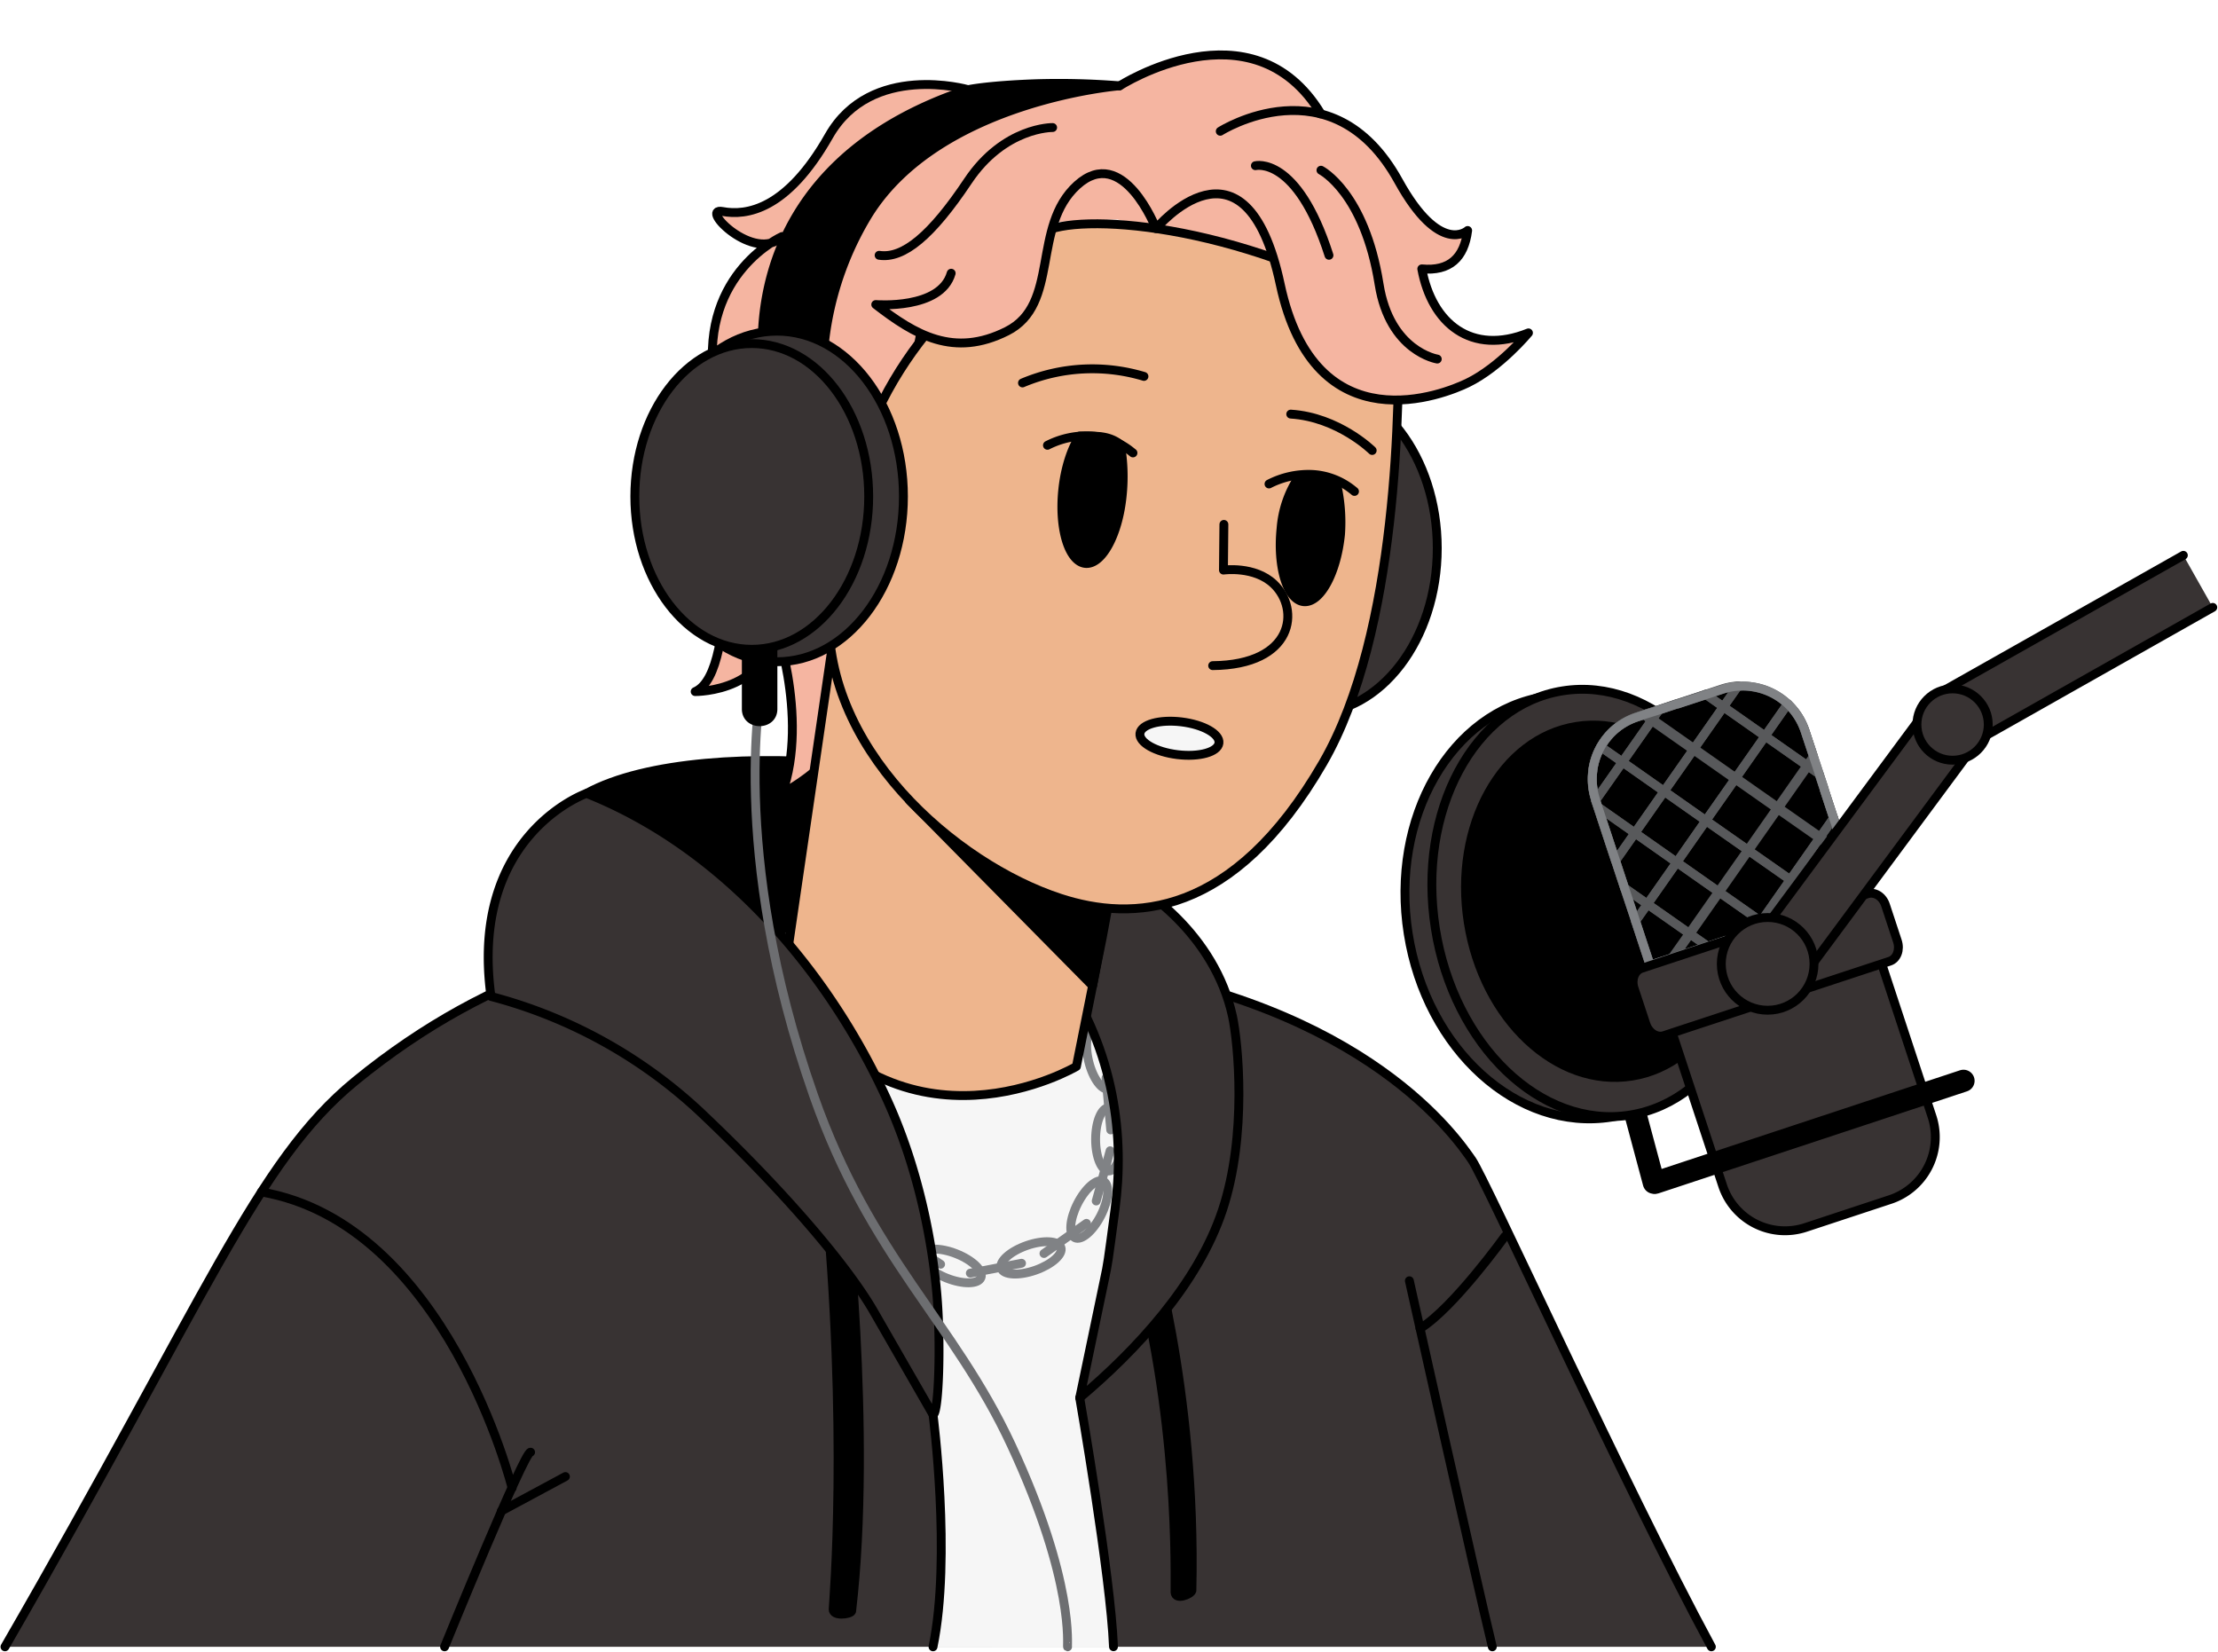 <?xml version="1.0" encoding="UTF-8"?><svg xmlns="http://www.w3.org/2000/svg" xmlns:xlink="http://www.w3.org/1999/xlink" height="372.3" preserveAspectRatio="xMidYMid meet" version="1.0" viewBox="-0.0 -11.1 500.0 372.3" width="500.0" zoomAndPan="magnify"><g data-name="Layer 11"><g id="change1_1"><path d="M239.38,177.5c-7.74-15.41-80.55-24.34-107.16-9.75l.69,52.08,71.19-14.32Z" fill="inherit" stroke="#000" stroke-linecap="round" stroke-linejoin="round" stroke-width="2"/></g><g id="change2_1"><path d="M218.18,9.1s-21.83-6.26-31.33,10.47-18.61,18-24,17,7.29,11.78,13.45,5.65c0,0-18.26,8.09-15.43,31.46s5.94,66.79-4.16,71.12c0,0,18.43.18,17.48-17,0,0,8.38,22.61,2.11,40,0,0,11.28-6.08,13.12-12.41S218.18,9.1,218.18,9.1Z" fill="#f5b5a1" stroke="#000" stroke-linecap="round" stroke-linejoin="round" stroke-width="2"/></g><g id="change2_2"><path d="M344.56,64s-6.37,7.69-13.71,11.28c-5,2.42-32.68,14.16-42.25-22.23-1.72-6.55-1.28-5.42-3.52-6.61-3-1.6-18.1-4.85-24.47-6l-8.74-2.07-13.53.54c-4.11,9.5-1.72,19.81-11.39,24.68-12,6-20.68.88-29.59-6l1.57-16.35s9.7-32.47,19.25-32.12l34.19-.86s29.89-19.33,45.41,6.28l-.19,0c6.12,1.53,12.48,5.78,17.64,15.12,9.39,17,15.62,11.18,15.62,11.18-.78,6.19-4.09,9.24-10.34,8.65C322.79,61.84,331.69,69.11,344.56,64Z" fill="#f5b5a1"/></g><g id="change3_1"><path d="M1.12,360.13C46.81,281,57.76,250.9,80,232.66c62.6-51.33,129.61-31.7,166.91-26.21,61.66,9.06,81.81,39.56,84.88,43.91s34.45,73.6,54,109.77" fill="#383333" stroke="#000" stroke-linecap="round" stroke-linejoin="round" stroke-width="2"/></g><g id="change4_1"><path d="M210.31,360.25c10.61-72.76-22.21-112-36.11-131.44-8.58-12,35.41-27.85,72.71-22.36,61.66,9.06-5.08,92.48-3.51,97.57,2.09,6.81,3.75,23.23,7.63,56.24" fill="#f6f6f6"/></g><g id="change1_2"><path d="M258.83,266.47s10.94,35.09,9.86,81c-.26.86-3.71,2.22-3.8.38s1.24-40.63-10.22-79Z" fill="inherit" stroke="#000" stroke-linecap="round" stroke-linejoin="round" stroke-width="2"/></g><g id="change1_3"><path d="M190.3,256.53s6.46,55,1.68,95.57c-.33.73-4.21,1.2-4.16-.43s3.49-40.1-2-96.4Z" fill="inherit" stroke="#000" stroke-linecap="round" stroke-linejoin="round" stroke-width="2"/></g><ellipse cx="248.28" cy="227.47" fill="none" rx="2.95" ry="7.13" stroke="#808285" stroke-linecap="round" stroke-linejoin="round" stroke-width="2" transform="rotate(-13.66 248.25 227.439)"/><ellipse cx="249.93" cy="245.74" fill="none" rx="2.95" ry="7.13" stroke="#808285" stroke-linecap="round" stroke-linejoin="round" stroke-width="2"/><path d="M249.33 231.91L250.39 243.61" fill="none" stroke="#808285" stroke-linecap="round" stroke-linejoin="round" stroke-width="2"/><path d="M250.25 248.31L247.12 259.63" fill="none" stroke="#808285" stroke-linecap="round" stroke-linejoin="round" stroke-width="2"/><ellipse cx="245.55" cy="261.57" fill="none" rx="7.13" ry="2.95" stroke="#808285" stroke-linecap="round" stroke-linejoin="round" stroke-width="2" transform="rotate(-63.06 245.533 261.567)"/><ellipse cx="200.74" cy="265.33" fill="none" rx="2.95" ry="7.13" stroke="#808285" stroke-linecap="round" stroke-linejoin="round" stroke-width="2" transform="rotate(-41.43 200.771 265.345)"/><path d="M202.2 267.46L212.04 273.89" fill="none" stroke="#808285" stroke-linecap="round" stroke-linejoin="round" stroke-width="2"/><ellipse cx="214.51" cy="274.3" fill="none" rx="2.95" ry="7.13" stroke="#808285" stroke-linecap="round" stroke-linejoin="round" stroke-width="2" transform="rotate(-68.38 214.492 274.29)"/><ellipse cx="232.43" cy="272.45" fill="none" rx="7.13" ry="2.95" stroke="#808285" stroke-linecap="round" stroke-linejoin="round" stroke-width="2" transform="rotate(-19.3 232.45 272.464)"/><path d="M244.92 264.67L235.34 271.47" fill="none" stroke="#808285" stroke-linecap="round" stroke-linejoin="round" stroke-width="2"/><path d="M230.28 273.67L218.74 275.9" fill="none" stroke="#808285" stroke-linecap="round" stroke-linejoin="round" stroke-width="2"/><g id="change3_2"><path d="M277.82,217.92c1.31,6,3.35,26.89-2.23,43.72S255.93,293.45,243.4,304c0,0,4.94-23.72,5.63-26.95s.69-3.22,2.33-15.54c2.16-16.22.07-35.35-12.34-53.65-9.74-14.36,1.68-26.24,12-22.08C257.83,188.55,273.79,199.59,277.82,217.92Z" fill="#383333" stroke="#000" stroke-linecap="round" stroke-linejoin="round" stroke-width="2"/></g><g id="change5_1"><path d="M248.48,200.24l-5.83,29.07s-39,23.07-66.34-17.33l11.74-80.4L257,154.28Z" fill="#eeb58d" stroke="#000" stroke-linecap="round" stroke-linejoin="round" stroke-width="2"/></g><g id="change1_4"><path d="M246.3 211.12L204.95 169.23 251.01 185.8 246.3 211.12z" fill="inherit" stroke="#000" stroke-linecap="round" stroke-linejoin="round" stroke-width="2"/></g><g id="change3_3"><ellipse cx="295.49" cy="112.49" fill="#383333" rx="28.51" ry="37.26" stroke="#000" stroke-linecap="round" stroke-linejoin="round" stroke-width="2"/></g><path d="M317.71,277.61s14.91,66.87,18.7,82.52" fill="none" stroke="#000" stroke-linecap="round" stroke-linejoin="round" stroke-width="2"/><path d="M119.61,316.26c-1.35-.45-19.39,43.87-19.39,43.87" fill="none" stroke="#000" stroke-linecap="round" stroke-linejoin="round" stroke-width="2"/><g id="change5_2"><path d="M239,191.38c16.26,5.32,39,4.47,59.23-30.5,17-29.4,17.34-81.22,17-100.9-37.38-21.56-72.84-22.92-79.87-18.76S204.73,60.4,194.57,89.57c0,0-6.55,26.66-7.61,35.62C184.74,157.29,215.4,183.66,239,191.38Z" fill="#eeb58d" stroke="#000" stroke-linecap="round" stroke-linejoin="round" stroke-width="2"/></g><g id="change3_4"><path d="M132.22,167.75s-26.54,9.29-21.54,45.77a110,110,0,0,1,47,25.87c19.75,18.64,33.6,35.25,39.33,45.23l13.31,23.15c1.29.19,1.86-16.19.84-27.51-.57-6.35-2.66-24.35-10.79-42.56C188.38,210.82,165.39,181,132.22,167.75Z" fill="#383333" stroke="#000" stroke-linecap="round" stroke-linejoin="round" stroke-width="2"/></g><g id="change1_5"><path d="M244.67,115.91c-3.7-.38-6-7.77-5.1-16.53.51-5,2-9.43,3.82-12.18,2.86.15,6.13-.49,9.18,1.9a41.8,41.8,0,0,1,.39,11.63C252.07,109.49,248.37,116.27,244.67,115.91Z" fill="inherit" stroke="#000" stroke-linecap="round" stroke-linejoin="round" stroke-width="2"/></g><path d="M275.9,107.11l-.1,10.3s7-1,11.35,3.15c6,5.7,4.53,18.23-13.78,18.39" fill="none" stroke="#000" stroke-linecap="round" stroke-linejoin="round" stroke-width="2"/><path d="M255.4,91l-.49-.39a15.8,15.8,0,0,0-9.09-3.44,19.49,19.49,0,0,0-9.69,2.11" fill="none" stroke="#000" stroke-linecap="round" stroke-linejoin="round" stroke-width="2"/><g id="change1_6"><path d="M293.89,124.53c-3.7-.38-6-7.77-5.1-16.52a24.24,24.24,0,0,1,3.88-11.42c-.06-.77,5.61-.88,8.66,1.51a38.37,38.37,0,0,1,.86,11.26C301.3,118.11,297.59,124.9,293.89,124.53Z" fill="inherit" stroke="#000" stroke-linecap="round" stroke-linejoin="round" stroke-width="2"/></g><path d="M305.34,99.68c-.16-.14-.33-.27-.48-.39a15.83,15.83,0,0,0-9.1-3.44A19.49,19.49,0,0,0,286.07,98" fill="none" stroke="#000" stroke-linecap="round" stroke-linejoin="round" stroke-width="2"/><path d="M309.33,90.45s-7.61-7.52-18.36-8.2" fill="none" stroke="#000" stroke-linecap="round" stroke-linejoin="round" stroke-width="2"/><path d="M257.88,73.75a40.46,40.46,0,0,0-27.38,1.47" fill="none" stroke="#000" stroke-linecap="round" stroke-linejoin="round" stroke-width="2"/><path d="M127.46 321.75L113.02 329.52" fill="none" stroke="#000" stroke-linecap="round" stroke-linejoin="round" stroke-width="2"/><path d="M339.25,267.6s-11.64,16.21-19.13,20.79" fill="none" stroke="#000" stroke-linecap="round" stroke-linejoin="round" stroke-width="2"/><path d="M115.44,324.33s-14.76-59.5-56.51-66.73" fill="none" stroke="#000" stroke-linecap="round" stroke-linejoin="round" stroke-width="2"/><g id="change4_2"><ellipse cx="265.89" cy="155.34" fill="#f6f6f6" rx="3.72" ry="8.97" stroke="#000" stroke-linecap="round" stroke-linejoin="round" stroke-width="2" transform="rotate(-83.09 265.874 155.335)"/></g><g id="change3_5"><ellipse cx="355.73" cy="193.36" fill="#383333" rx="38.77" ry="47.99" stroke="#000" stroke-linecap="round" stroke-linejoin="round" stroke-width="2" transform="rotate(-8.99 355.531 193.249)"/></g><path d="M368.68 240.06L372.82 255.51" fill="none" stroke="#000" stroke-linecap="round" stroke-linejoin="round" stroke-width="5"/><g id="change3_6"><ellipse cx="359.84" cy="192.48" fill="#383333" rx="36.73" ry="48.41" stroke="#000" stroke-linecap="round" stroke-linejoin="round" stroke-width="2" transform="rotate(-8.99 359.628 192.42)"/></g><g id="change1_7"><ellipse cx="361.6" cy="192.1" fill="inherit" rx="31" ry="39.91" stroke="#000" stroke-linecap="round" stroke-linejoin="round" stroke-width="2" transform="rotate(-8.99 361.39 191.982)"/></g><g id="change1_8"><path d="M363.07,154.26a14.8,14.8,0,0,0-4,8.32s0,.08,0,.12a14.68,14.68,0,0,0,.64,6.5l0,.11.5,1.48.18.56,2.6,7.91,1.22,3.68h0l1.39,4.23,0,0,.6,1.83h0l2,6,.05.14.43,1.31h0l2.17,6.59,1.13,3.42,4.87-1.61.32-.1.07,0,7.79-2.57.12,0,3.4-1.13,4.51-1.49,2.39-.79h0l3.18-1L401,197l7.92-2.61.15,0,3.23-1.06,1.48-.5,3.21-1.05,2.22-.74-1.34-4-1.41-4.28-.23-.7-.11-.33-2.27-6.89-.48-1.43h0l-1.07-3.25-1.06-3.23,0-.14-1.1-3.34-1.21-3.66-.08-.26-.22-.67-1.7-5.14a15.34,15.34,0,0,0-1.16-2.61,14.77,14.77,0,0,0-10.92-7.41,13.1,13.1,0,0,0-2.94-.1,14.49,14.49,0,0,0-3.68.7l-2.15.71-.5.17-1,.33h0l-6.4,2.1-.14,0-3.92,1.3-3.19,1-.24.08-.58.19-.95.32A14.54,14.54,0,0,0,363.07,154.26Z" fill="inherit" stroke="#58595b" stroke-linecap="round" stroke-linejoin="round" stroke-width="2"/></g><path d="M413.34 173.32L410.34 177.6 410.21 177.76 410.21 177.78 403.6 187.2 397 196.61 397 196.62 395.46 198.82 398.64 197.77 400.97 197 408.89 194.39 409.04 194.34 412.27 193.28 413.75 192.78 417.84 186.95 416.43 182.67 416.2 181.97 416.09 181.64 413.82 174.75 413.34 173.32z" fill="none" stroke="#58595b" stroke-linecap="round" stroke-linejoin="round" stroke-width="2"/><path d="M413.34 173.32L410.34 177.6 410.21 177.76 410.22 177.77 410.21 177.78 403.6 187.2 397 196.62 395.46 198.82 395.45 198.82" fill="none" stroke="#58595b" stroke-linecap="round" stroke-linejoin="round" stroke-width="2"/><path d="M408.85 159.69L407.54 161.57 407.53 161.58 400.92 171 400.8 171.17 394.18 180.6 387.59 190.02 387.58 190.02 380.98 199.43 377.17 204.86" fill="none" stroke="#58595b" stroke-linecap="round" stroke-linejoin="round" stroke-width="2"/><path d="M403,147.56l-5.1,7.28-6.61,9.43-.11.17-6.62,9.43L378,183.28h0l-6.61,9.41h0l-2.71,3.84h0l2.17,6.59,1.13,3.42,4.87-1.61,4-5.65,6.6-9.42,6.61-9.41,6.6-9.43.13-.17,6.6-9.43h0l1.41-2-.22-.67-1.7-5.14a15.34,15.34,0,0,0-1.16-2.61A15,15,0,0,0,403,147.56Z" fill="none" stroke="#58595b" stroke-linecap="round" stroke-linejoin="round" stroke-width="2"/><path d="M403.02 147.56L397.92 154.84 391.31 164.27 391.2 164.44 384.58 173.87 377.99 183.28 377.98 183.29 371.39 192.7 371.38 192.71 368.68 196.56" fill="none" stroke="#58595b" stroke-linecap="round" stroke-linejoin="round" stroke-width="2"/><path d="M364.18 182.95L364.18 182.94 368.57 176.68 375.16 167.27 375.17 167.26 381.78 157.84 381.9 157.66 388.5 148.24 388.51 148.23 391.83 143.5" fill="none" stroke="#58595b" stroke-linecap="round" stroke-linejoin="round" stroke-width="2"/><path d="M374,148.87l-1.54,2.2-.12.17-6.61,9.42-6.07,8.65.5,1.48.18.56,2.6,7.91,1.22,3.68,4.39-6.26,6.59-9.41h0l6.61-9.42.12-.17,6.61-9.43h0l3.32-4.73a14.49,14.49,0,0,0-3.68.7l-2.15.71-.5.17-1,.33h0l-6.4,2.1-.14,0Z" fill="none" stroke="#58595b" stroke-linecap="round" stroke-linejoin="round" stroke-width="2"/><path d="M363.07,154.26a14.8,14.8,0,0,0-4,8.32s0,.08,0,.12a14.68,14.68,0,0,0,.64,6.5l0,.11,6.07-8.65,6.61-9.42.12-.17,1.54-2.2-3.19,1-.24.08-.58.19-.95.32A14.54,14.54,0,0,0,363.07,154.26Z" fill="none" stroke="#58595b" stroke-linecap="round" stroke-linejoin="round" stroke-width="2"/><path d="M384.48 145.42L384.49 145.41 388.5 148.24 397.92 154.84 407.35 161.45 407.53 161.58 410.06 163.35" fill="none" stroke="#58595b" stroke-linecap="round" stroke-linejoin="round" stroke-width="2"/><path d="M370.83 149.91L372.48 151.06 381.9 157.66 391.31 164.26 400.75 170.88 400.92 171 410.34 177.6 416.09 181.64 413.82 174.75 413.34 173.32 413.34 173.31 412.27 170.06 411.21 166.83 411.16 166.69 410.06 163.35 407.54 161.57 407.53 161.58 407.36 161.44 407.35 161.45 397.92 154.84 388.51 148.23 384.49 145.41 384.48 145.42 378.08 147.52 377.94 147.57 374.02 148.87 370.83 149.91z" fill="none" stroke="#58595b" stroke-linecap="round" stroke-linejoin="round" stroke-width="2"/><path d="M363.07,154.26a14.7,14.7,0,0,0-2.23,3l4.91,3.43,9.41,6.61h0l9.41,6.61,9.44,6.61.16.12,9.42,6.6,8.67,6.08,1.48-.5,3.21-1.05,2.22-.74-1.34-4-1.41-4.28-.23-.7-6-4.2h0l-9.41-6.59-.18-.12-9.42-6.61-18.84-13.2L370.59,150l-.58.19-.95.32A14.54,14.54,0,0,0,363.07,154.26Z" fill="none" stroke="#58595b" stroke-linecap="round" stroke-linejoin="round" stroke-width="2"/><path d="M360.84,157.23a14.57,14.57,0,0,0-1.81,5.35s0,.08,0,.12a14.68,14.68,0,0,0,.64,6.5l0,.11.5,1.48,8.39,5.89,9.41,6.61h0l9.42,6.61.18.13,9.41,6.59h0l1.64,1.15L401,197l7.92-2.61.15,0,3.23-1.06-8.67-6.08-9.42-6.6-.16-.12-9.44-6.61-9.41-6.61h0l-9.41-6.61Z" fill="none" stroke="#58595b" stroke-linecap="round" stroke-linejoin="round" stroke-width="2"/><path d="M360.18 170.79L360.36 171.35 362.96 179.26 364.18 182.94 364.18 182.95 365.57 187.18 365.6 187.23 366.2 189.06 366.2 189.07 371.37 192.7 371.39 192.7 379.57 198.44 380.81 199.31 380.98 199.43 385.03 202.27 385.15 202.23 388.55 201.1 393.06 199.61 395.45 198.82 395.46 198.82 398.64 197.77 397 196.62 397 196.61 387.59 190.02 387.41 189.89 377.99 183.28 377.98 183.29 368.57 176.68 360.18 170.79z" fill="none" stroke="#58595b" stroke-linecap="round" stroke-linejoin="round" stroke-width="2"/><path d="M385.03 202.27L380.98 199.43 380.81 199.31 379.57 198.44 371.38 192.71 371.37 192.7 366.2 189.07 366.2 189.06" fill="none" stroke="#58595b" stroke-linecap="round" stroke-linejoin="round" stroke-width="2"/><path d="M363.07,154.26a14.8,14.8,0,0,0-4,8.32s0,.08,0,.12a14.68,14.68,0,0,0,.64,6.5l0,.11.5,1.48.18.56,2.6,7.91,1.22,3.68h0l1.39,4.23,0,0,.6,1.83h0l2,6,.05.14.43,1.31h0l2.17,6.59,1.13,3.42,4.87-1.61.32-.1.07,0,7.79-2.57.12,0,3.4-1.13,4.51-1.49,2.39-.79h0l3.18-1L401,197l7.92-2.61.15,0,3.23-1.06,1.48-.5,3.21-1.05,2.22-.74-1.34-4-1.41-4.28-.23-.7-.11-.33-2.27-6.89-.48-1.43h0l-1.07-3.25-1.06-3.23,0-.14-1.1-3.34-1.21-3.66-.08-.26-.22-.67-1.7-5.14a15.34,15.34,0,0,0-1.16-2.61,14.77,14.77,0,0,0-10.92-7.41,13.1,13.1,0,0,0-2.94-.1,14.49,14.49,0,0,0-3.68.7l-2.15.71-.5.17-1,.33h0l-6.4,2.1-.14,0-3.92,1.3-3.19,1-.24.08-.58.19-.95.32A14.54,14.54,0,0,0,363.07,154.26Z" fill="none" stroke="#808285" stroke-linecap="round" stroke-linejoin="round" stroke-width="2"/><g id="change3_7"><path d="M423.22,203.23,376,218.81l12.33,37.37a14.81,14.81,0,0,0,18.7,9.42l19.08-6.3a14.82,14.82,0,0,0,9.42-18.7Z" fill="#383333" stroke="#000" stroke-linecap="round" stroke-linejoin="round" stroke-width="2"/></g><g id="change3_8"><path d="M421,190.38l-50.92,16.8c-1.6.53-2.36,2.56-1.7,4.54l2.64,8c.66,2,2.48,3.16,4.08,2.63L426,205.58c1.6-.53,2.38-2.56,1.72-4.55l-2.64-8C424.46,191,422.63,189.85,421,190.38Z" fill="#383333" stroke="#000" stroke-linecap="round" stroke-linejoin="round" stroke-width="2"/></g><g id="change3_9"><path d="M412.68 146.34H426.18V214.14H412.68z" fill="#383333" stroke="#000" stroke-linecap="round" stroke-linejoin="round" stroke-width="2" transform="rotate(36.52 419.446 180.257)"/></g><g id="change3_10"><path d="M492.19 114.08L437.83 144.77 444.47 156.53 498.82 125.82" fill="#383333" stroke="#000" stroke-linecap="round" stroke-linejoin="round" stroke-width="2"/></g><g id="change3_11"><circle cx="398.48" cy="206.18" fill="#383333" r="10.45" stroke="#000" stroke-linecap="round" stroke-linejoin="round" stroke-width="2"/></g><g id="change3_12"><circle cx="440.17" cy="152.23" fill="#383333" r="8.04" stroke="#000" stroke-linecap="round" stroke-linejoin="round" stroke-width="2"/></g><g id="change2_3"><path d="M268.56,34.07S282,24,288.6,53c8.33,36.69,37.29,24.65,42.25,22.23C338.19,71.64,344.56,64,344.56,64c-12.87,5.16-21.77-2.11-24.05-14.44,6.25.59,9.56-2.46,10.34-8.65,0,0-6.23,5.77-15.62-11.18-5.16-9.34-11.52-13.59-17.64-15.12l.19,0c-15.52-25.61-45.41-6.28-45.41-6.28l-34.19.86c-9.55-.35-19.25,32.12-19.25,32.12l-1.57,16.35c8.91,6.86,17.57,12,29.59,6,9.67-4.87,8.78-21.34,10.31-24.68s1.72-9.29,9.83-11,13.62,11.27,13.62,11.27" fill="#f5b5a1"/></g><path d="M297.59,14.55l.19,0c-15.51-25.61-45.41-6.28-45.41-6.28" fill="none" stroke="#000" stroke-linecap="round" stroke-linejoin="round" stroke-width="2"/><path d="M275.08,18.49s25.13-16,40.16,11.18c9.38,17,15.61,11.19,15.61,11.19-.78,6.19-4.09,9.24-10.34,8.65,2.28,12.33,11.18,19.61,24.05,14.43,0,0-6.37,7.7-13.71,11.28-5,2.43-34.39,14.58-42.25-22.22s-28-12.57-28-12.57-7.43-19.18-17.78-9.8S239,57.51,227,63.55s-20.69.87-29.58-6c0,0,14.64,1.23,17-7.06" fill="none" stroke="#000" stroke-linecap="round" stroke-linejoin="round" stroke-width="2"/><g id="change1_9"><path d="M252.37,8.24s-40.67,3.26-56.69,29.1a70,70,0,0,0-9.87,43.59l-12.68-3c-.7-1-11.78-49.92,45.05-68.8,0,0,4.13-.95,15.12-1.35A172.33,172.33,0,0,1,252.37,8.24Z" fill="inherit" stroke="#000" stroke-linecap="round" stroke-linejoin="round" stroke-width="2"/></g><g id="change3_13"><ellipse cx="175.15" cy="100.81" fill="#383333" rx="28.51" ry="37.26" stroke="#000" stroke-linecap="round" stroke-linejoin="round" stroke-width="2"/></g><path d="M240.66,360.13c-.18-.07,1.74-14.44-12.68-45.46-13-27.94-31.72-42.2-44.56-78.8-19.53-55.63-11.61-93.13-11.61-93.13" fill="none" stroke="#6d6e71" stroke-linecap="round" stroke-linejoin="round" stroke-width="2"/><g id="change1_10"><path d="M168.24,148.74c0,3.8,6,3.8,6,0V133.89a10.78,10.78,0,0,1-6,0Z" fill="inherit" stroke="#000" stroke-linecap="round" stroke-linejoin="round" stroke-width="2"/></g><g id="change3_14"><ellipse cx="169.47" cy="100.81" fill="#383333" rx="26.36" ry="34.46" stroke="#000" stroke-linecap="round" stroke-linejoin="round" stroke-width="2"/></g><path d="M297.78,27.27s9.82,5,13.11,25.73C313.3,68.15,324,69.84,324,69.84" fill="none" stroke="#000" stroke-linecap="round" stroke-linejoin="round" stroke-width="2"/><path d="M237.29,17.65s-10.93-.17-19.11,12.09-14.53,17.55-20,16.71" fill="none" stroke="#000" stroke-linecap="round" stroke-linejoin="round" stroke-width="2"/><path d="M283,26.25s9.38-2.35,16.59,20.2" fill="none" stroke="#000" stroke-linecap="round" stroke-linejoin="round" stroke-width="2"/><path d="M243.4,304s7,40.24,7.61,56.11" fill="none" stroke="#000" stroke-linecap="round" stroke-linejoin="round" stroke-width="2"/><path d="M210.33,307.77s4.18,32.16,0,52.36" fill="none" stroke="#000" stroke-linecap="round" stroke-linejoin="round" stroke-width="2"/><path d="M373.17 255.51L442.63 232.54" fill="none" stroke="#000" stroke-linecap="round" stroke-linejoin="round" stroke-width="5"/></g></svg>